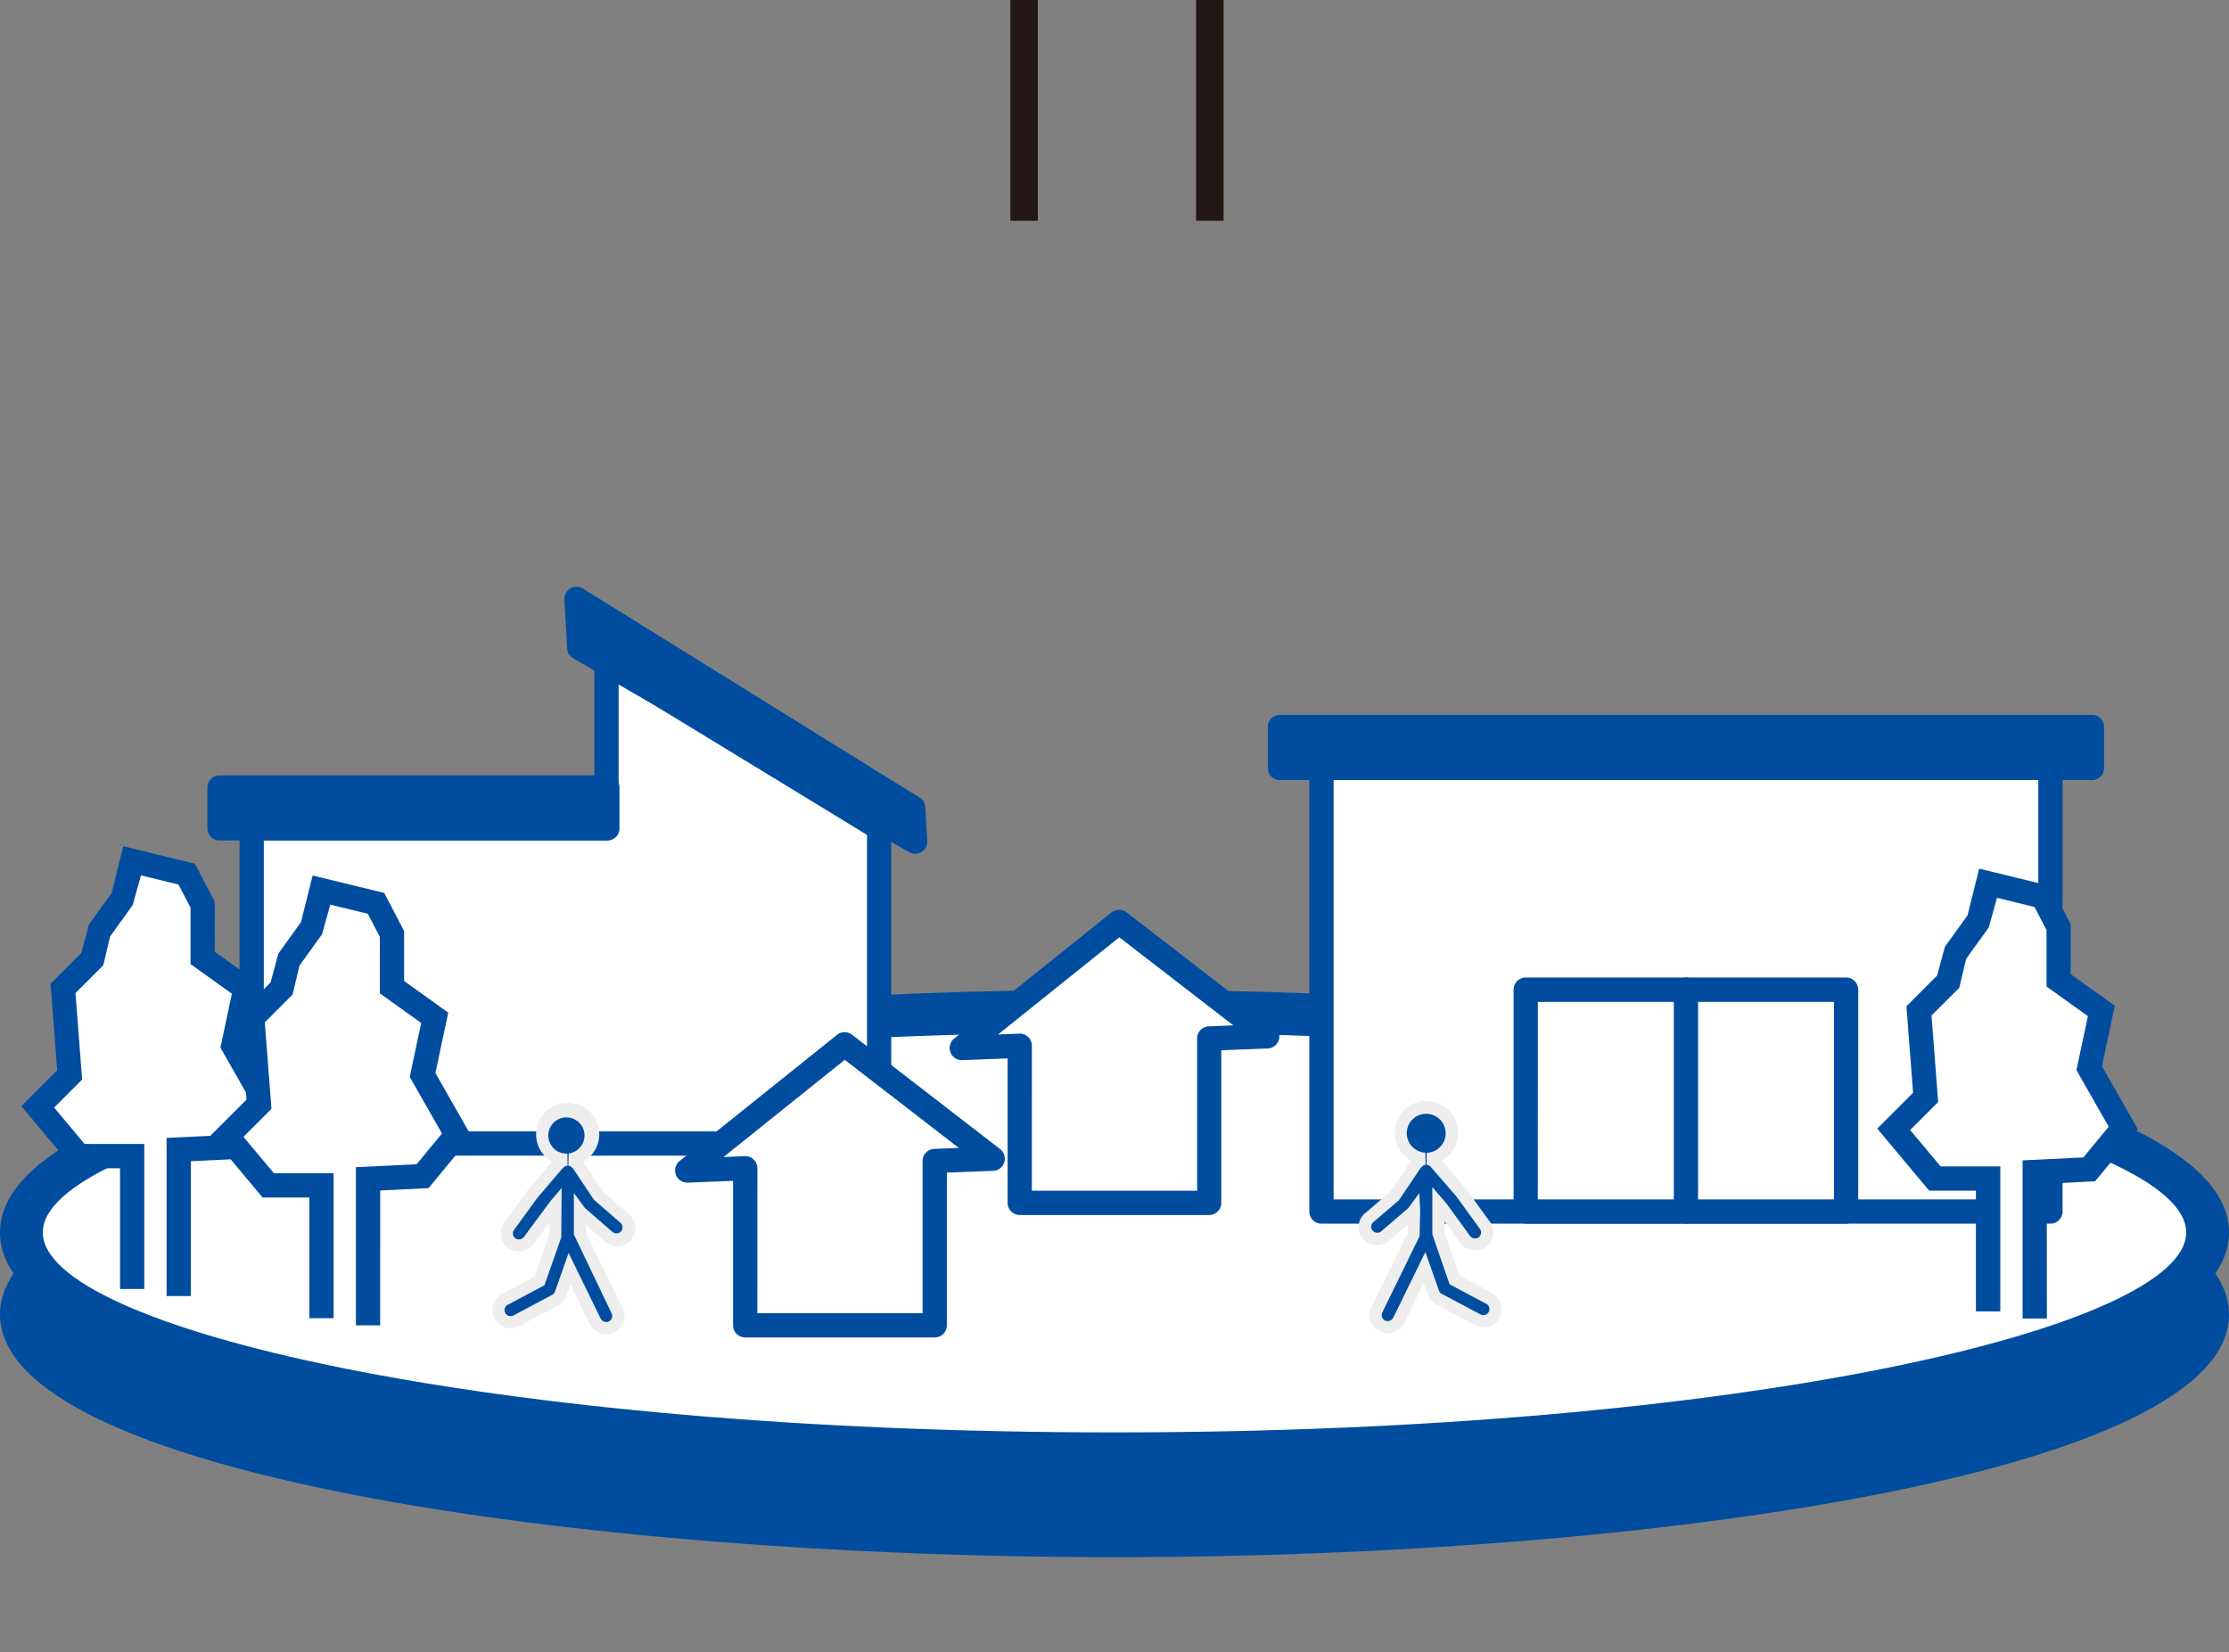 <svg xmlns="http://www.w3.org/2000/svg" width="94.426" height="70" viewBox="0 0 94.426 70">
  <rect x="0" y="0" width="94.426" height="70" fill="#808080" stroke="none"/>
  <g id="sec01-icon02" transform="translate(-414 -399)">
    <g id="sec01-icon02-2" data-name="sec01-icon02" transform="translate(-222.095 -1498.313)">
      <g id="グループ_4535" data-name="グループ 4535">
        <rect id="長方形_4053" data-name="長方形 4053" width="1.164" height="9.353" transform="translate(678.896 1897.313)" fill="#231815"/>
        <rect id="長方形_4054" data-name="長方形 4054" width="1.164" height="9.353" transform="translate(686.765 1897.313)" fill="#231815"/>
      </g>
      <g id="グループ_4555" data-name="グループ 4555">
        <g id="グループ_4553" data-name="グループ 4553">
          <g id="グループ_4550" data-name="グループ 4550">
            <g id="グループ_4536" data-name="グループ 4536">
              <ellipse id="楕円形_45" data-name="楕円形 45" cx="46.306" cy="9.377" rx="46.306" ry="9.377" transform="translate(637.002 1943.624)" fill="#004da0"/>
              <path id="パス_20970" data-name="パス 20970" d="M683.308,1963.285c-22.888,0-47.213-3.6-47.213-10.284s24.325-10.284,47.213-10.284,47.213,3.6,47.213,10.284S706.2,1963.285,683.308,1963.285Zm0-18.754c-26.754,0-45.4,4.464-45.4,8.47s18.645,8.47,45.4,8.47,45.4-4.464,45.4-8.47S710.062,1944.531,683.308,1944.531Z" fill="#004da0"/>
            </g>
            <g id="グループ_4537" data-name="グループ 4537">
              <ellipse id="楕円形_46" data-name="楕円形 46" cx="46.306" cy="9.377" rx="46.306" ry="9.377" transform="translate(637.002 1940.151)" fill="#fff"/>
              <path id="パス_20971" data-name="パス 20971" d="M683.308,1959.812c-22.888,0-47.213-3.6-47.213-10.284s24.325-10.284,47.213-10.284,47.213,3.6,47.213,10.284S706.2,1959.812,683.308,1959.812Zm0-18.754c-26.754,0-45.4,4.463-45.4,8.47s18.645,8.47,45.4,8.47,45.4-4.464,45.4-8.47S710.062,1941.058,683.308,1941.058Z" fill="#004da0"/>
            </g>
            <g id="グループ_4538" data-name="グループ 4538">
              <path id="パス_20972" data-name="パス 20972" d="M689.778,1941.214l-6.273-4.846-6.667,5.346,2.456-.095v6.655h8.029v-6.965Z" fill="#fff"/>
              <path id="パス_20973" data-name="パス 20973" d="M687.322,1948.788h-8.028a.514.514,0,0,1-.514-.515v-6.12l-1.923.074a.519.519,0,0,1-.5-.334.514.514,0,0,1,.16-.581l6.667-5.346a.514.514,0,0,1,.636,0l6.274,4.846a.515.515,0,0,1-.3.921l-1.962.075v6.47A.514.514,0,0,1,687.322,1948.788Zm-7.514-1.029h7v-6.45a.513.513,0,0,1,.494-.514l1.04-.041-4.831-3.732-5.136,4.118.9-.035a.488.488,0,0,1,.376.143.514.514,0,0,1,.158.371Z" fill="#004da0"/>
            </g>
            <g id="グループ_4539" data-name="グループ 4539">
              <path id="パス_20974" data-name="パス 20974" d="M661.787,1925.349v7.044h-15.03v13.367h26.581v-13.367Z" fill="#fff"/>
              <path id="パス_20975" data-name="パス 20975" d="M673.338,1946.274H646.756a.514.514,0,0,1-.514-.514v-13.367a.514.514,0,0,1,.514-.514h14.516v-6.53a.516.516,0,0,1,.263-.449.51.51,0,0,1,.519.01l11.551,7.044a.513.513,0,0,1,.247.439v13.367A.514.514,0,0,1,673.338,1946.274Zm-26.067-1.028h25.552v-12.564l-10.522-6.417v6.128a.514.514,0,0,1-.514.514H647.271Z" fill="#004da0"/>
            </g>
            <g id="グループ_4540" data-name="グループ 4540">
              <path id="パス_20976" data-name="パス 20976" d="M678.148,1946.4l-6.273-4.846-6.667,5.346,2.456-.095v6.655h8.029V1946.5Z" fill="#fff"/>
              <path id="パス_20977" data-name="パス 20977" d="M675.692,1953.976h-8.028a.515.515,0,0,1-.515-.514v-6.12l-1.921.074a.515.515,0,0,1-.342-.916l6.667-5.345a.514.514,0,0,1,.636-.006l6.274,4.847a.514.514,0,0,1-.295.92l-1.962.076v6.47A.514.514,0,0,1,675.692,1953.976Zm-7.514-1.028h7V1946.5a.514.514,0,0,1,.494-.514l1.04-.04-4.831-3.733-5.135,4.118.9-.035a.469.469,0,0,1,.376.144.512.512,0,0,1,.158.37Z" fill="#004da0"/>
            </g>
            <g id="グループ_4541" data-name="グループ 4541">
              <path id="パス_20978" data-name="パス 20978" d="M641.693,1951.927V1946.3h-2.254l-1.747-2.085,1.353-1.353-.282-3.663,1.24-1.24.282-1.184,1.015-1.409.395-1.578,2.311.564.676,1.3v2.255l1.81,1.3-.514,2.424,1.445,2.536-1.445,1.747-2.311.113v6.206" fill="#fff"/>
              <path id="パス_20979" data-name="パス 20979" d="M644.18,1952.222h-1.028v-6.7l2.573-.125,1.074-1.3-1.366-2.4.485-2.286-1.752-1.254v-2.393l-.51-.978-1.588-.387-.352,1.258-.955,1.327-.292,1.226-1.176,1.176.282,3.664-1.187,1.187,1.291,1.541h2.529v6.143h-1.028v-5.114H639.2l-2.2-2.63,1.518-1.518-.282-3.664,1.3-1.3.331-1.223.957-1.329.494-1.979,3.034.74.842,1.615v2.116l1.869,1.338-.543,2.561,1.524,2.675-1.816,2.2-2.048.1Z" fill="#004da0"/>
            </g>
            <g id="グループ_4542" data-name="グループ 4542">
              <path id="パス_20980" data-name="パス 20980" d="M649.716,1953.167v-5.629h-2.254l-1.747-2.085,1.353-1.353-.282-3.663,1.24-1.24.282-1.184,1.015-1.409.395-1.578,2.311.564.676,1.3v2.254l1.81,1.3L654,1942.86l1.445,2.536L654,1947.144l-2.311.113v6.206" fill="#fff"/>
              <path id="パス_20981" data-name="パス 20981" d="M652.2,1953.462h-1.028v-6.7l2.573-.125,1.074-1.3-1.366-2.4.485-2.286-1.752-1.254v-2.393l-.51-.978-1.588-.387-.352,1.258-.955,1.326-.292,1.227-1.176,1.176.282,3.664-1.187,1.187,1.291,1.541h2.529v6.143H649.2v-5.114h-1.98l-2.2-2.63,1.518-1.518-.281-3.664,1.3-1.3.331-1.224.957-1.329.494-1.978,3.034.74.842,1.615v2.116l1.869,1.338-.543,2.561,1.524,2.675-1.816,2.2-2.048.1Z" fill="#004da0"/>
            </g>
            <g id="グループ_4546" data-name="グループ 4546">
              <g id="グループ_4543" data-name="グループ 4543">
                <rect id="長方形_4055" data-name="長方形 4055" width="30.881" height="18.793" transform="translate(692.075 1929.849)" fill="#fff"/>
                <path id="パス_20982" data-name="パス 20982" d="M722.957,1949.155H692.075a.514.514,0,0,1-.514-.514v-18.792a.515.515,0,0,1,.514-.515h30.882a.514.514,0,0,1,.514.515v18.792A.514.514,0,0,1,722.957,1949.155Zm-30.367-1.028h29.853v-17.764H692.59Z" fill="#004da0"/>
              </g>
              <g id="グループ_4544" data-name="グループ 4544">
                <rect id="長方形_4056" data-name="長方形 4056" width="13.574" height="9.396" transform="translate(700.729 1939.245)" fill="#fff"/>
                <path id="パス_20983" data-name="パス 20983" d="M714.3,1949.155H700.729a.514.514,0,0,1-.514-.514v-9.4a.514.514,0,0,1,.514-.515H714.3a.514.514,0,0,1,.514.515v9.4A.514.514,0,0,1,714.3,1949.155Zm-13.06-1.028h12.546v-8.368H701.243Z" fill="#004da0"/>
              </g>
              <g id="グループ_4545" data-name="グループ 4545">
                <line id="線_4306" data-name="線 4306" y2="9.396" transform="translate(707.516 1939.245)" fill="#eeeeef"/>
                <path id="パス_20984" data-name="パス 20984" d="M707.516,1949.155a.514.514,0,0,1-.514-.514v-9.4a.514.514,0,1,1,1.028,0v9.4A.514.514,0,0,1,707.516,1949.155Z" fill="#004da0"/>
              </g>
            </g>
            <g id="グループ_4547" data-name="グループ 4547">
              <rect id="長方形_4057" data-name="長方形 4057" width="34.401" height="1.735" transform="translate(690.316 1928.113)" fill="#004da0"/>
              <path id="パス_20985" data-name="パス 20985" d="M724.716,1930.363h-34.4a.514.514,0,0,1-.514-.514v-1.736a.514.514,0,0,1,.514-.514h34.4a.514.514,0,0,1,.514.514v1.736A.514.514,0,0,1,724.716,1930.363Zm-33.886-1.029H724.2v-.707H690.83Z" fill="#004da0"/>
            </g>
            <g id="グループ_4548" data-name="グループ 4548">
              <rect id="長方形_4058" data-name="長方形 4058" width="16.428" height="1.735" transform="translate(645.394 1930.674)" fill="#004da0"/>
              <path id="パス_20986" data-name="パス 20986" d="M661.823,1932.923H645.394a.514.514,0,0,1-.514-.514v-1.735a.514.514,0,0,1,.514-.514h16.429a.514.514,0,0,1,.514.514v1.735A.514.514,0,0,1,661.823,1932.923Zm-15.915-1.028h15.4v-.707h-15.4Z" fill="#004da0"/>
            </g>
            <g id="グループ_4549" data-name="グループ 4549">
              <path id="パス_20987" data-name="パス 20987" d="M674.863,1932.972l-14.227-8.214-.119-2.072,14.264,8.856Z" fill="#004da0"/>
              <path id="パス_20988" data-name="パス 20988" d="M674.863,1933.486a.51.51,0,0,1-.257-.069l-14.228-8.214a.513.513,0,0,1-.256-.415l-.119-2.073a.514.514,0,0,1,.784-.467l14.265,8.856a.518.518,0,0,1,.242.408l.082,1.43a.517.517,0,0,1-.243.468A.526.526,0,0,1,674.863,1933.486Zm-13.73-9.035,13.162,7.6-.013-.213-13.2-8.192Z" fill="#004da0"/>
            </g>
          </g>
          <g id="グループ_4551" data-name="グループ 4551">
            <path id="パス_20989" data-name="パス 20989" d="M699.175,1952.323l-1.463-.778-.682-1.938V1948.3l.149.174.985,1.357a.515.515,0,0,0,.832-.606l-1.01-1.389-1.08-1.26c-.005-.005-.013,0-.018-.008a.506.506,0,0,0-.348-.161,1.131,1.131,0,1,0-.074,0,.509.509,0,0,0-.28.13.5.5,0,0,0-.047.045.468.468,0,0,0-.052.048l-.887,1.334-1.081.926a.514.514,0,1,0,.67.78l1.134-.973a.484.484,0,0,0,.077-.086v.971l-1.578,3.231a.514.514,0,0,0,.236.687.508.508,0,0,0,.226.052.518.518,0,0,0,.463-.289l1.091-2.234.37,1.052a.523.523,0,0,0,.245.284l1.64.871a.514.514,0,1,0,.482-.907Z" fill="#004da0"/>
            <path id="パス_20990" data-name="パス 20990" d="M694.884,1953.8a.77.77,0,0,1-.693-1.109l1.552-3.177v-.332l-.787.674a.771.771,0,1,1-1-1.17l1.053-.9.861-1.294a1.324,1.324,0,0,1-.688-1.161,1.338,1.338,0,1,1,2.675,0,1.324,1.324,0,0,1-.679,1.162l1.007,1.173,1.023,1.405a.772.772,0,0,1,.138.575.763.763,0,0,1-.309.5.794.794,0,0,1-1.077-.17l-.669-.921v.5l.634,1.8,1.375.731a.771.771,0,0,1,.32,1.042.772.772,0,0,1-1.043.32l-1.641-.873a.771.771,0,0,1-.366-.423l-.167-.474-.821,1.682A.778.778,0,0,1,694.884,1953.8Zm1.336-5.939.038.74-.027,1.085-1.578,3.23a.258.258,0,0,0,.119.344.27.27,0,0,0,.344-.119l1.361-2.786.574,1.632a.259.259,0,0,0,.121.141l1.642.872a.26.26,0,0,0,.348-.106.255.255,0,0,0,.018-.195.25.25,0,0,0-.125-.151h0l-1.552-.824-.73-2.119v-2l.6.7,1,1.374a.265.265,0,0,0,.36.055.258.258,0,0,0,.056-.36l-1.01-1.388-1.072-1.237a.253.253,0,0,0-.18-.086l.008-.514a.815.815,0,0,0,.8-.817.823.823,0,1,0-.86.813l.015.512a.256.256,0,0,0-.138.07l-.081.073-.907,1.354-1.081.927a.257.257,0,1,0,.337.387l1.133-.971Z" fill="#eeeeef"/>
          </g>
          <g id="グループ_4552" data-name="グループ 4552">
            <path id="パス_20991" data-name="パス 20991" d="M657.483,1952.36l1.464-.778.682-1.939v-1.308l-.149.173-.985,1.357a.515.515,0,0,1-.833-.606l1.011-1.389,1.08-1.259c0-.006.013,0,.018-.008a.5.5,0,0,1,.348-.161,1.148,1.148,0,1,1,.074-.005.5.5,0,0,1,.28.131.478.478,0,0,1,.047.044c.016.018.038.028.051.048l.888,1.334,1.081.927a.514.514,0,1,1-.67.779l-1.135-.972a.535.535,0,0,1-.077-.087v.971l1.579,3.231a.514.514,0,0,1-.925.45l-1.091-2.234-.371,1.053a.512.512,0,0,1-.244.283l-1.641.872a.514.514,0,1,1-.482-.907Z" fill="#004da0"/>
            <path id="パス_20992" data-name="パス 20992" d="M661.774,1953.839a.778.778,0,0,1-.693-.432l-.822-1.683-.166.473a.77.77,0,0,1-.368.426l-1.639.871a.774.774,0,0,1-1.043-.319.77.77,0,0,1,.32-1.042l1.375-.731.634-1.8v-.506l-.669.922a.794.794,0,0,1-1.076.172.773.773,0,0,1-.173-1.079l1.011-1.39,1.019-1.19a1.325,1.325,0,0,1-.678-1.162,1.337,1.337,0,1,1,2.675,0,1.325,1.325,0,0,1-.689,1.162l.861,1.293,1.054.9a.771.771,0,1,1-1,1.17l-.789-.675v.332l1.553,3.177a.77.77,0,0,1-.694,1.109Zm-1.592-3.445,1.361,2.787a.268.268,0,0,0,.345.118.258.258,0,0,0,.118-.343l-1.6-3.344v-1.756l.464.633,1.172,1.016a.262.262,0,0,0,.364-.027.259.259,0,0,0-.028-.362l-1.128-.979-.888-1.334c.006.014-.014,0-.033-.025a.289.289,0,0,0-.158-.085l.015-.513a.767.767,0,1,0-.056.005l.008.514a.246.246,0,0,0-.173.078l-.067.065-1.025,1.2-1,1.373a.256.256,0,0,0-.045.192.253.253,0,0,0,.1.167.265.265,0,0,0,.36-.056l1.147-1.547.452-.526-.015,2.088-.715,2.033-1.552.825a.255.255,0,0,0-.107.347.262.262,0,0,0,.348.106l1.64-.872a.255.255,0,0,0,.123-.143Z" fill="#eeeeef"/>
          </g>
        </g>
        <g id="グループ_4554" data-name="グループ 4554">
          <path id="パス_20993" data-name="パス 20993" d="M720.319,1952.878v-5.629h-2.254l-1.747-2.085,1.353-1.353-.282-3.664,1.24-1.24.282-1.184,1.014-1.409.395-1.578,2.311.564.676,1.3v2.255l1.81,1.3-.514,2.424,1.445,2.536-1.445,1.747-2.311.113v6.205" fill="#fff"/>
          <path id="パス_20994" data-name="パス 20994" d="M722.806,1953.173h-1.028v-6.7l2.573-.125,1.074-1.3-1.366-2.4.485-2.286-1.752-1.254v-2.393l-.51-.978-1.588-.387-.352,1.258-.955,1.327-.292,1.227-1.176,1.175.282,3.664-1.187,1.187,1.291,1.541h2.529v6.143H719.8v-5.115h-1.98l-2.2-2.63,1.518-1.518-.282-3.664,1.3-1.3.331-1.223.957-1.329.494-1.979,3.034.74.842,1.615v2.116l1.869,1.338-.543,2.562,1.524,2.675-1.816,2.2-2.048.1Z" fill="#004da0"/>
        </g>
      </g>
    </g>
    <line id="線_4340" data-name="線 4340" y2="70" transform="translate(461 399)" fill="none"/>
  </g>
</svg>
